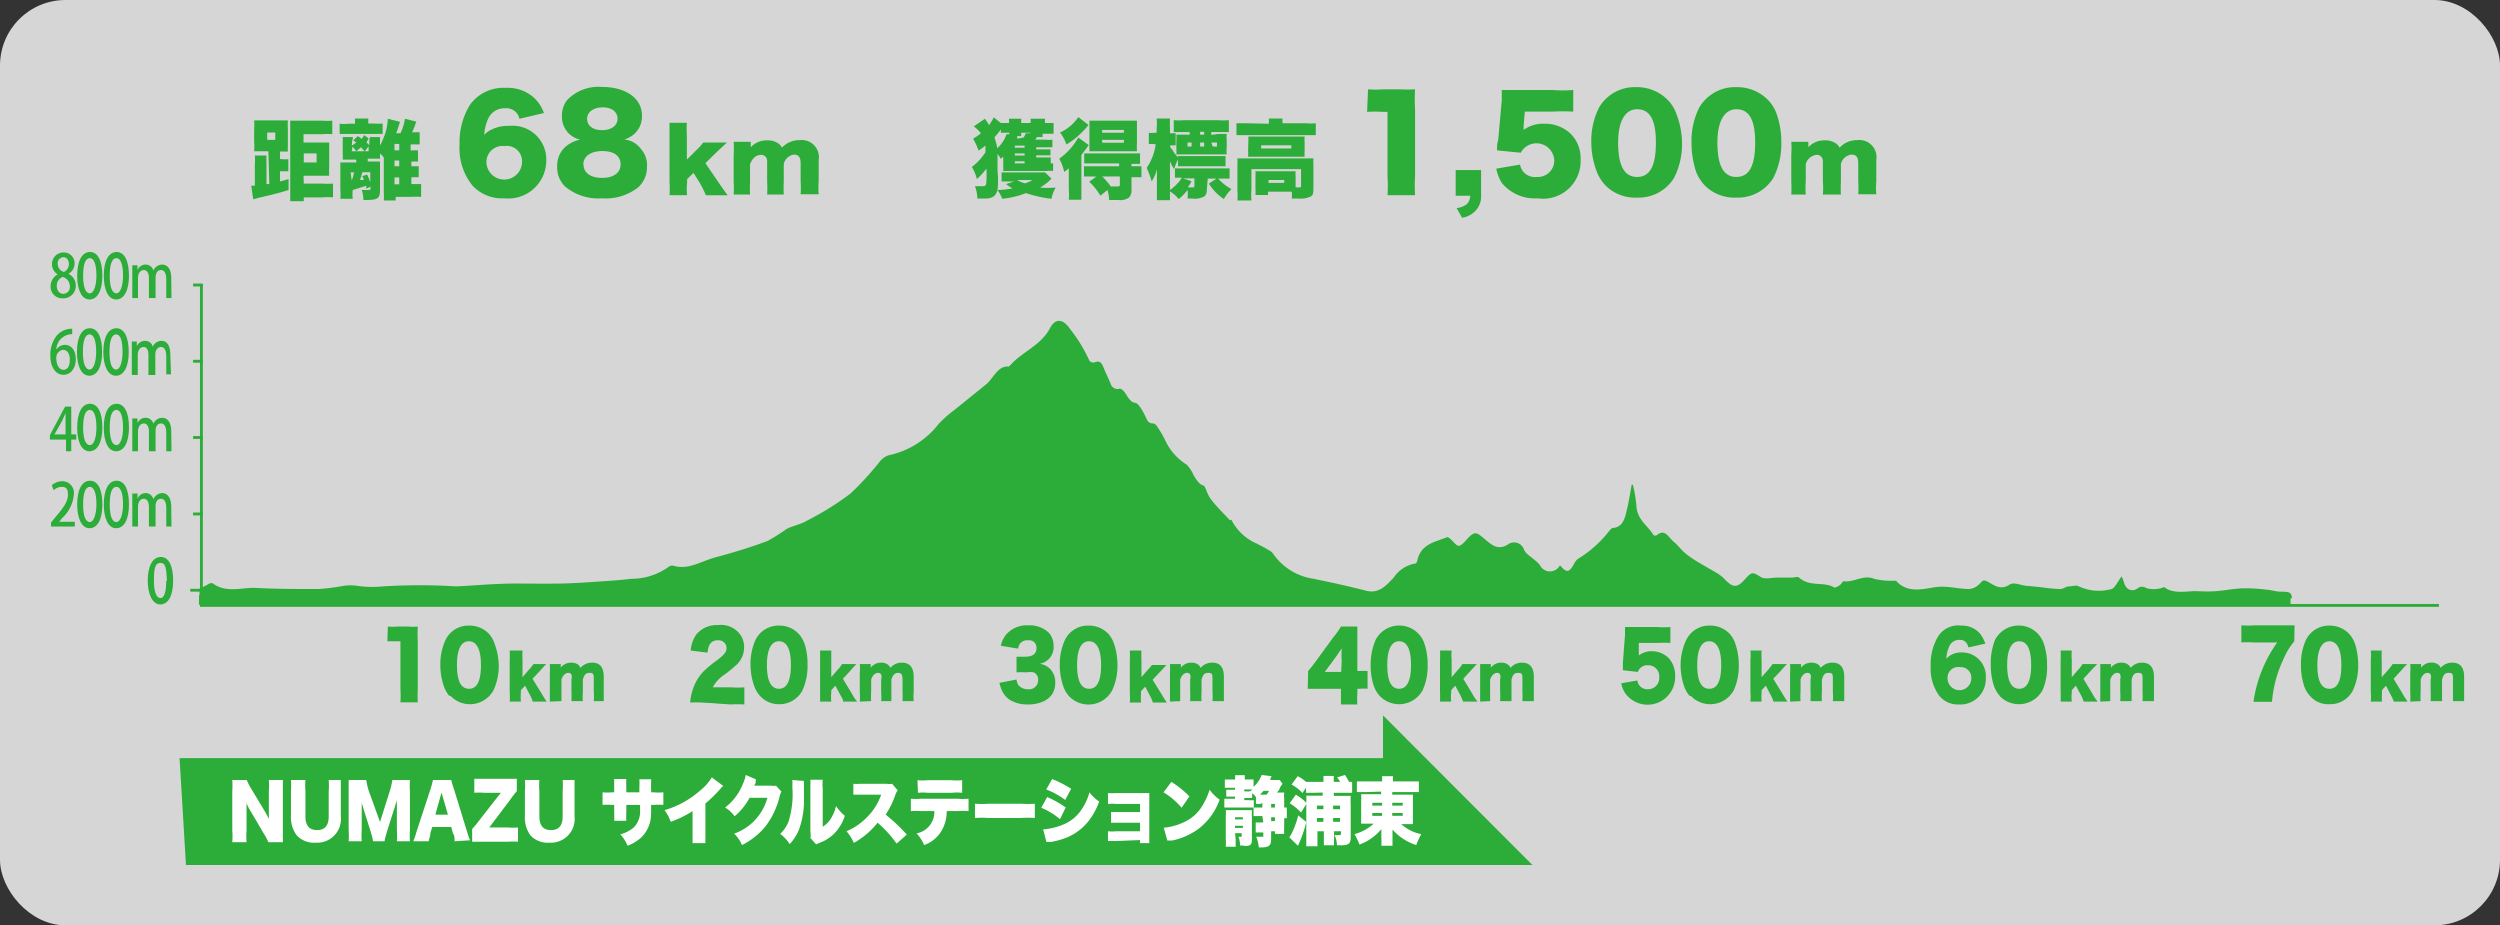 <svg xmlns="http://www.w3.org/2000/svg" viewBox="0 0 105.26 38.96"><rect x="0" y="0" width="105.26" height="38.96" fill="#333333" stroke="none"/><defs><style>.cls-1,.cls-4{fill:#fff;}.cls-1{opacity:0.8;}.cls-2{fill:#2cac38;}.cls-3{fill:none;stroke:#2cac38;stroke-miterlimit:10;stroke-width:0.12px;}</style></defs><g id="レイヤー_2" data-name="レイヤー 2"><g id="レイヤー_3" data-name="レイヤー 3"><rect class="cls-1" width="105.26" height="38.96" rx="2.76"/><path class="cls-2" d="M16.33,26.38a2.22,2.22,0,0,0,.41,0h.43a2.25,2.25,0,0,0,.42,0,5.92,5.92,0,0,0,0,.62v2a5,5,0,0,0,0,.57h-.73a5,5,0,0,0,0-.57v-2h-.13l-.42,0Z"/><path class="cls-2" d="M18.92,29.3a1.22,1.22,0,0,1-.24-.43,2.74,2.74,0,0,1-.14-.87,2.46,2.46,0,0,1,.22-1.06,1.07,1.07,0,0,1,1-.6,1.13,1.13,0,0,1,.83.35,1.22,1.22,0,0,1,.24.43A2.75,2.75,0,0,1,21,28a2.46,2.46,0,0,1-.22,1.06,1.13,1.13,0,0,1-1.81.24ZM19.24,28c0,.68.17,1,.51,1s.5-.34.5-1-.18-1-.51-1S19.24,27.35,19.24,28Z"/><path class="cls-2" d="M22,27.39a3.53,3.53,0,0,0,0,.39v.73l.25-.29a1.69,1.69,0,0,0,.21-.26H23a3.47,3.47,0,0,0-.24.26l-.34.36.39.63a3.5,3.5,0,0,0,.21.33h-.59a1.61,1.61,0,0,0-.15-.34l-.17-.33-.18.19v.11a2.74,2.74,0,0,0,0,.37h-.47a2.18,2.18,0,0,0,0-.39V27.78a3.38,3.38,0,0,0,0-.39Z"/><path class="cls-2" d="M23.15,29.54c0-.12,0-.22,0-.39v-.8a3.38,3.38,0,0,0,0-.39h.46v.15h0a.55.55,0,0,1,.44-.21.49.49,0,0,1,.3.09.43.43,0,0,1,.09.13.64.64,0,0,1,.49-.22c.33,0,.49.2.49.59v.65c0,.16,0,.26,0,.38H25a2.18,2.18,0,0,0,0-.39v-.53c0-.2,0-.27-.18-.27s-.22.1-.28.28v.53a2.24,2.24,0,0,0,0,.38h-.48a3.84,3.84,0,0,0,0-.39v-.53a.31.31,0,0,0,0-.2.14.14,0,0,0-.13-.07c-.12,0-.23.1-.29.28v.52c0,.17,0,.27,0,.39Z"/><path class="cls-2" d="M29.57,29.58a4.89,4.89,0,0,0-.51,0,1.91,1.91,0,0,1,.08-.45,2,2,0,0,1,.48-.86,5,5,0,0,1,.61-.5c.29-.23.36-.33.36-.5a.33.33,0,0,0-.36-.31.38.38,0,0,0-.36.19,1,1,0,0,0-.08.33l-.71-.09a1.39,1.39,0,0,1,.24-.68,1.11,1.11,0,0,1,.9-.39,1,1,0,0,1,1,.48.94.94,0,0,1,.11.45A1,1,0,0,1,31,28a5.53,5.53,0,0,1-.49.4,1.46,1.46,0,0,0-.5.54h.79a3.57,3.57,0,0,0,.54,0v.72a5.09,5.09,0,0,0-.58,0Z"/><path class="cls-2" d="M32,29.3a1.24,1.24,0,0,1-.25-.43A2.73,2.73,0,0,1,31.6,28a2.46,2.46,0,0,1,.21-1.06,1.08,1.08,0,0,1,1-.6,1.11,1.11,0,0,1,.82.35,1.24,1.24,0,0,1,.25.43A2.75,2.75,0,0,1,34,28a2.46,2.46,0,0,1-.21,1.06,1.09,1.09,0,0,1-1,.59A1.06,1.06,0,0,1,32,29.3ZM32.29,28c0,.68.18,1,.51,1s.5-.34.5-1-.17-1-.5-1S32.29,27.35,32.29,28Z"/><path class="cls-2" d="M35,27.39c0,.1,0,.21,0,.39v.73l.25-.29a1.13,1.13,0,0,0,.2-.26h.61a3.47,3.47,0,0,0-.24.26l-.33.36.38.63a1.91,1.91,0,0,0,.22.33h-.59c0-.1-.09-.22-.15-.34l-.18-.33-.17.19v.11a1.69,1.69,0,0,0,0,.37h-.47c0-.11,0-.22,0-.39V27.78c0-.18,0-.3,0-.39Z"/><path class="cls-2" d="M36.2,29.54a2.24,2.24,0,0,0,0-.39v-.8a2,2,0,0,0,0-.39h.46v.15h0a.55.55,0,0,1,.44-.21.44.44,0,0,1,.29.09.45.45,0,0,1,.1.13.61.61,0,0,1,.48-.22c.33,0,.5.2.5.59v.65a2.18,2.18,0,0,0,0,.38H38a3.84,3.84,0,0,0,0-.39v-.53c0-.2-.05-.27-.19-.27s-.22.1-.28.28v.53c0,.15,0,.26,0,.38H37.1a2.18,2.18,0,0,0,0-.39v-.53a.31.31,0,0,0,0-.2.13.13,0,0,0-.13-.07c-.12,0-.23.1-.29.28v.52a2.24,2.24,0,0,0,0,.39Z"/><path class="cls-2" d="M42.8,28.61a.49.49,0,0,0,.09.25.52.52,0,0,0,.39.16.38.38,0,0,0,.43-.38.34.34,0,0,0-.18-.33.89.89,0,0,0-.32,0,2.83,2.83,0,0,0-.41,0v-.66l.36,0q.48,0,.48-.36a.31.31,0,0,0-.36-.33.37.37,0,0,0-.41.35l-.73-.12a1.08,1.08,0,0,1,.23-.48,1.14,1.14,0,0,1,.93-.38,1.16,1.16,0,0,1,.87.32.83.83,0,0,1,.19.54.71.71,0,0,1-.59.76.73.73,0,0,1,.44.21.79.79,0,0,1,.22.56.92.92,0,0,1-.13.51,1,1,0,0,1-.32.28,1.55,1.55,0,0,1-.71.15,1.39,1.39,0,0,1-.78-.21,1,1,0,0,1-.35-.49,1.42,1.42,0,0,1-.06-.21Z"/><path class="cls-2" d="M45,29.3a1.22,1.22,0,0,1-.24-.43,2.74,2.74,0,0,1-.14-.87,2.46,2.46,0,0,1,.22-1.06,1.07,1.07,0,0,1,1-.6,1.13,1.13,0,0,1,.83.35,1.22,1.22,0,0,1,.24.43,2.75,2.75,0,0,1,.14.88,2.46,2.46,0,0,1-.22,1.06A1.13,1.13,0,0,1,45,29.3ZM45.35,28c0,.68.17,1,.51,1s.5-.34.5-1-.18-1-.51-1S45.35,27.35,45.35,28Z"/><path class="cls-2" d="M48.06,27.39a3.53,3.53,0,0,0,0,.39v.73l.25-.29A1.69,1.69,0,0,0,48.5,28h.61l-.24.26-.34.36.39.63a3.5,3.5,0,0,0,.21.33h-.59a1.61,1.61,0,0,0-.15-.34l-.17-.33-.18.19v.11a2.74,2.74,0,0,0,0,.37h-.47a2.18,2.18,0,0,0,0-.39V27.78a3.38,3.38,0,0,0,0-.39Z"/><path class="cls-2" d="M49.26,29.54c0-.12,0-.22,0-.39v-.8a3.38,3.38,0,0,0,0-.39h.46v.15h0a.55.55,0,0,1,.44-.21.49.49,0,0,1,.3.09.43.43,0,0,1,.09.13.64.64,0,0,1,.49-.22c.33,0,.49.2.49.59v.65c0,.16,0,.26,0,.38h-.48a2.18,2.18,0,0,0,0-.39v-.53c0-.2,0-.27-.18-.27s-.22.1-.28.28v.53a2.24,2.24,0,0,0,0,.38h-.48a3.84,3.84,0,0,0,0-.39v-.53a.31.31,0,0,0,0-.2.14.14,0,0,0-.13-.07c-.12,0-.23.1-.29.28v.52c0,.17,0,.27,0,.39Z"/><path class="cls-2" d="M55.08,28.25c.16-.19.16-.19.33-.42l.73-1a3.29,3.29,0,0,0,.32-.45h.69c0,.22,0,.38,0,.63v1.24h.09l.34,0V29a1.84,1.84,0,0,0-.33,0h-.1v.19a3.11,3.11,0,0,0,0,.47h-.69c0-.13,0-.29,0-.47v-.19h-1.4Zm1.41-.4a4.87,4.87,0,0,1,0-.55l-.21.31-.5.68h.69Z"/><path class="cls-2" d="M58.09,29.3a1.24,1.24,0,0,1-.25-.43,2.73,2.73,0,0,1-.13-.87,2.62,2.62,0,0,1,.21-1.06,1.12,1.12,0,0,1,1.81-.25,1.1,1.1,0,0,1,.25.43,2.75,2.75,0,0,1,.13.88,2.46,2.46,0,0,1-.21,1.06,1.13,1.13,0,0,1-1.81.24ZM58.41,28c0,.68.17,1,.5,1s.5-.34.5-1-.17-1-.5-1S58.41,27.35,58.41,28Z"/><path class="cls-2" d="M61.12,27.39a2.07,2.07,0,0,0,0,.39v.73l.25-.29a1.13,1.13,0,0,0,.2-.26h.61l-.24.26-.33.36.38.63a1.91,1.91,0,0,0,.22.33H61.6a2.37,2.37,0,0,0-.15-.34l-.18-.33-.17.19v.11a1.69,1.69,0,0,0,0,.37h-.47a3.84,3.84,0,0,0,0-.39V27.78a3.38,3.38,0,0,0,0-.39Z"/><path class="cls-2" d="M62.32,29.54c0-.12,0-.22,0-.39v-.8c0-.19,0-.29,0-.39h.45v.15h0a.55.55,0,0,1,.44-.21.44.44,0,0,1,.29.09.32.32,0,0,1,.1.13.61.61,0,0,1,.48-.22c.33,0,.5.2.5.59v.65c0,.16,0,.26,0,.38h-.48a3.84,3.84,0,0,0,0-.39v-.53c0-.2,0-.27-.18-.27s-.23.1-.28.28v.53c0,.15,0,.26,0,.38h-.48a2.18,2.18,0,0,0,0-.39v-.53a.31.31,0,0,0,0-.2.12.12,0,0,0-.12-.07c-.13,0-.23.1-.3.28v.52c0,.17,0,.27,0,.39Z"/><path class="cls-2" d="M69,27.48a.68.68,0,0,1,0,.12.85.85,0,0,1,.55-.18,1,1,0,0,1,.73.31,1.12,1.12,0,0,1,.25.77,1.16,1.16,0,0,1-2.1.69,1.18,1.18,0,0,1-.17-.42l.68-.12a.42.42,0,0,0,.44.37.47.47,0,0,0,.48-.51.46.46,0,0,0-.47-.5.42.42,0,0,0-.43.28l-.63-.07c0-.11,0-.21,0-.31l.09-1.19c0-.08,0-.17,0-.32h1.35a3.43,3.43,0,0,0,.56,0v.67a4.56,4.56,0,0,0-.55,0H69Z"/><path class="cls-2" d="M71.14,29.3a1.22,1.22,0,0,1-.24-.43,2.74,2.74,0,0,1-.14-.87A2.46,2.46,0,0,1,71,26.94a1.07,1.07,0,0,1,1-.6,1.13,1.13,0,0,1,.83.35,1.22,1.22,0,0,1,.24.43,2.75,2.75,0,0,1,.14.88A2.46,2.46,0,0,1,73,29.06a1.13,1.13,0,0,1-1.81.24ZM71.46,28c0,.68.17,1,.51,1s.5-.34.5-1-.18-1-.51-1S71.46,27.35,71.46,28Z"/><path class="cls-2" d="M74.17,27.39a3.53,3.53,0,0,0,0,.39v.73l.26-.29a2.31,2.31,0,0,0,.2-.26h.61a3.47,3.47,0,0,0-.24.26l-.34.36.39.63a3.5,3.5,0,0,0,.21.33h-.59a1.61,1.61,0,0,0-.15-.34l-.17-.33-.18.19v.11a2.74,2.74,0,0,0,0,.37H73.7a2.18,2.18,0,0,0,0-.39V27.78a2,2,0,0,0,0-.39Z"/><path class="cls-2" d="M75.37,29.54c0-.12,0-.22,0-.39v-.8a3.38,3.38,0,0,0,0-.39h.46v.15h0a.55.55,0,0,1,.44-.21.49.49,0,0,1,.3.09.43.43,0,0,1,.09.13.64.64,0,0,1,.49-.22c.33,0,.5.2.5.59v.65c0,.16,0,.26,0,.38h-.48a2.18,2.18,0,0,0,0-.39v-.53c0-.2,0-.27-.18-.27s-.22.1-.28.28v.53a2.24,2.24,0,0,0,0,.38h-.48a3.84,3.84,0,0,0,0-.39v-.53a.31.31,0,0,0,0-.2.14.14,0,0,0-.13-.07c-.12,0-.23.1-.29.28v.52a2.24,2.24,0,0,0,0,.39Z"/><path class="cls-2" d="M82.88,27.26c-.06-.22-.17-.32-.38-.32a.46.46,0,0,0-.45.33,1.27,1.27,0,0,0-.1.47.63.63,0,0,1,.21-.17.91.91,0,0,1,.45-.1,1,1,0,0,1,1,1.07,1.07,1.07,0,0,1-1.13,1.12,1,1,0,0,1-.84-.38,1.94,1.94,0,0,1-.35-1.23,2.29,2.29,0,0,1,.28-1.2,1,1,0,0,1,1-.51,1,1,0,0,1,.79.33,1.43,1.43,0,0,1,.23.43ZM82,28.56a.48.48,0,1,0,1,0,.44.44,0,0,0-.47-.47A.45.45,0,0,0,82,28.56Z"/><path class="cls-2" d="M84.2,29.3a1.24,1.24,0,0,1-.25-.43,2.73,2.73,0,0,1-.13-.87A2.62,2.62,0,0,1,84,26.94a1.12,1.12,0,0,1,1.81-.25,1.24,1.24,0,0,1,.25.43,2.75,2.75,0,0,1,.13.88A2.46,2.46,0,0,1,86,29.06a1.13,1.13,0,0,1-1.81.24ZM84.51,28c0,.68.18,1,.51,1s.5-.34.5-1-.17-1-.5-1S84.51,27.35,84.51,28Z"/><path class="cls-2" d="M87.23,27.39a2.07,2.07,0,0,0,0,.39v.73l.25-.29a1.13,1.13,0,0,0,.2-.26h.62l-.25.26-.33.36.38.63a1.91,1.91,0,0,0,.22.33h-.59a1.61,1.61,0,0,0-.15-.34l-.18-.33-.17.19v.11a1.69,1.69,0,0,0,0,.37h-.47a3.84,3.84,0,0,0,0-.39V27.78a3.38,3.38,0,0,0,0-.39Z"/><path class="cls-2" d="M88.43,29.54c0-.12,0-.22,0-.39v-.8c0-.19,0-.29,0-.39h.45v.15h0a.55.55,0,0,1,.44-.21.44.44,0,0,1,.29.09.32.32,0,0,1,.1.13.61.61,0,0,1,.48-.22c.33,0,.5.2.5.59v.65c0,.16,0,.26,0,.38h-.48a3.84,3.84,0,0,0,0-.39v-.53c0-.2,0-.27-.18-.27s-.23.1-.28.28v.53c0,.15,0,.26,0,.38h-.48a2.18,2.18,0,0,0,0-.39v-.53a.31.31,0,0,0,0-.2.12.12,0,0,0-.12-.07c-.13,0-.23.1-.3.28v.52c0,.17,0,.27,0,.39Z"/><path class="cls-2" d="M96.6,27a2.89,2.89,0,0,0-.46.76,5.12,5.12,0,0,0-.48,1.79h-.78a5.68,5.68,0,0,1,1-2.5h-1a3.71,3.71,0,0,0-.51,0v-.72a4,4,0,0,0,.55,0h1.15c.31,0,.4,0,.54,0Z"/><path class="cls-2" d="M97.26,29.3a1.1,1.1,0,0,1-.25-.43,2.73,2.73,0,0,1-.13-.87,2.46,2.46,0,0,1,.21-1.06,1.08,1.08,0,0,1,1-.6,1.13,1.13,0,0,1,.82.35,1.24,1.24,0,0,1,.25.43,3.06,3.06,0,0,1,.13.88,2.46,2.46,0,0,1-.22,1.06,1.07,1.07,0,0,1-1,.59A1,1,0,0,1,97.26,29.3ZM97.57,28c0,.68.17,1,.51,1s.5-.34.5-1-.18-1-.5-1S97.57,27.35,97.57,28Z"/><path class="cls-2" d="M100.28,27.39a3.53,3.53,0,0,0,0,.39v.73l.26-.29a2.31,2.31,0,0,0,.2-.26h.61a3.47,3.47,0,0,0-.24.26l-.33.36.38.63a3.5,3.5,0,0,0,.21.33h-.58a2.52,2.52,0,0,0-.16-.34l-.17-.33-.17.19v.11a3.35,3.35,0,0,0,0,.37h-.47a2.18,2.18,0,0,0,0-.39V27.78a2,2,0,0,0,0-.39Z"/><path class="cls-2" d="M101.48,29.54a2.24,2.24,0,0,0,0-.39v-.8a2,2,0,0,0,0-.39h.46v.15h0a.52.52,0,0,1,.44-.21.44.44,0,0,1,.29.09.3.3,0,0,1,.09.13.64.64,0,0,1,.49-.22c.33,0,.5.2.5.59v.65c0,.16,0,.26,0,.38h-.47c0-.12,0-.21,0-.39v-.53c0-.2,0-.27-.18-.27s-.22.1-.28.28v.53c0,.15,0,.26,0,.38h-.48a3.84,3.84,0,0,0,0-.39v-.53a.31.31,0,0,0,0-.2.14.14,0,0,0-.13-.07c-.12,0-.23.1-.29.28v.52a2.24,2.24,0,0,0,0,.39Z"/><path class="cls-2" d="M2.43,11.55a.48.48,0,0,1-.24-.42.48.48,0,0,1,.49-.5.45.45,0,0,1,.46.47.49.49,0,0,1-.26.43h0a.53.53,0,0,1,.31.49.52.52,0,0,1-.54.54.49.49,0,0,1-.52-.5.58.58,0,0,1,.3-.51Zm.51.5a.41.41,0,0,0-.3-.39.39.39,0,0,0-.25.37c0,.19.1.34.27.34A.28.28,0,0,0,2.94,12.05Zm-.51-.94a.35.35,0,0,0,.26.34.36.36,0,0,0,.21-.33c0-.14-.07-.29-.23-.29A.25.25,0,0,0,2.43,11.11Z"/><path class="cls-2" d="M3.25,11.61c0-.62.2-1,.54-1s.52.39.52,1-.2,1-.54,1S3.25,12.19,3.25,11.61Zm.81,0c0-.45-.09-.74-.28-.74s-.28.27-.28.74.1.74.28.74S4.06,12,4.06,11.6Z"/><path class="cls-2" d="M4.37,11.61c0-.62.2-1,.54-1s.52.39.52,1-.2,1-.54,1S4.37,12.19,4.37,11.61Zm.81,0c0-.45-.09-.74-.28-.74s-.28.27-.28.74.1.74.28.74S5.18,12,5.18,11.6Z"/><path class="cls-2" d="M7.22,12.55H7v-.79c0-.23-.07-.39-.22-.39s-.23.13-.23.33v.85H6.27v-.84c0-.19-.07-.34-.21-.34s-.25.12-.25.34v.84H5.57v-1c0-.15,0-.27,0-.38h.22v.2h0a.36.36,0,0,1,.35-.23.34.34,0,0,1,.32.25h0a.41.41,0,0,1,.37-.25c.18,0,.38.14.38.57Z"/><path class="cls-2" d="M2.37,14.72a.44.44,0,0,1,.36-.2c.27,0,.46.23.46.6s-.2.66-.52.66-.55-.32-.55-.79a1.31,1.31,0,0,1,.26-.85.85.85,0,0,1,.66-.3v.23a.67.67,0,0,0-.67.65Zm.57.42c0-.25-.11-.41-.29-.41a.33.33,0,0,0-.28.33c0,.29.11.51.3.51S2.94,15.39,2.94,15.14Z"/><path class="cls-2" d="M3.24,14.82c0-.62.2-1,.54-1s.52.39.52,1-.2,1-.54,1S3.24,15.4,3.24,14.82Zm.81,0c0-.45-.09-.74-.28-.74s-.28.27-.28.74.1.74.28.74S4.05,15.2,4.05,14.81Z"/><path class="cls-2" d="M4.35,14.82c0-.62.21-1,.55-1s.52.39.52,1-.2,1-.54,1S4.35,15.4,4.35,14.82Zm.81,0c0-.45-.08-.74-.27-.74s-.28.27-.28.74.1.74.28.74S5.16,15.2,5.16,14.81Z"/><path class="cls-2" d="M7.2,15.76H7V15c0-.23-.07-.39-.22-.39s-.24.13-.24.33v.85H6.25v-.84c0-.19-.06-.34-.2-.34s-.25.12-.25.34v.84H5.55V14.38h.21l0,.2h0a.38.38,0,0,1,.35-.23.32.32,0,0,1,.32.25h0a.41.41,0,0,1,.37-.25c.18,0,.37.14.37.57Z"/><path class="cls-2" d="M3,19H2.78v-.49H2.1v-.19l.64-1.2H3v1.17h.21v.22H3Zm-.69-.71h.45v-.57c0-.11,0-.22,0-.33h0l-.14.32-.32.57Z"/><path class="cls-2" d="M3.25,18c0-.62.2-1,.54-1s.52.39.52,1-.2,1-.54,1S3.25,18.6,3.25,18Zm.81,0c0-.45-.09-.74-.28-.74s-.28.27-.28.74.1.74.28.74S4.06,18.41,4.06,18Z"/><path class="cls-2" d="M4.37,18c0-.62.2-1,.54-1s.52.39.52,1-.2,1-.54,1S4.37,18.6,4.37,18Zm.81,0c0-.45-.09-.74-.28-.74s-.28.27-.28.74.1.74.28.74S5.18,18.41,5.18,18Z"/><path class="cls-2" d="M7.22,19H7v-.78c0-.23-.07-.39-.22-.39s-.23.12-.23.32V19H6.27v-.83c0-.19-.07-.34-.21-.34s-.25.12-.25.34V19H5.57V18c0-.15,0-.27,0-.38h.22v.2h0a.36.36,0,0,1,.35-.23.34.34,0,0,1,.32.25h0a.41.41,0,0,1,.37-.25c.18,0,.38.14.38.57Z"/><path class="cls-2" d="M3.15,22.17h-1V22l.17-.21c.35-.41.54-.67.54-.95s-.08-.34-.28-.34a.5.5,0,0,0-.32.14l-.08-.21a.68.68,0,0,1,.45-.17.49.49,0,0,1,.48.55,1.51,1.51,0,0,1-.49,1l-.13.16h.66Z"/><path class="cls-2" d="M3.25,21.24c0-.62.2-1,.54-1s.52.38.52,1-.2,1-.54,1S3.25,21.81,3.25,21.24Zm.81,0c0-.45-.09-.74-.28-.74s-.28.26-.28.74.1.74.28.74S4.06,21.62,4.06,21.23Z"/><path class="cls-2" d="M4.37,21.24c0-.62.2-1,.54-1s.52.38.52,1-.2,1-.54,1S4.37,21.81,4.37,21.24Zm.81,0c0-.45-.09-.74-.28-.74s-.28.26-.28.74.1.74.28.74S5.18,21.62,5.18,21.23Z"/><path class="cls-2" d="M7.22,22.17H7v-.78c0-.23-.07-.39-.22-.39s-.23.12-.23.32v.85H6.27v-.83c0-.19-.07-.34-.21-.34s-.25.12-.25.34v.83H5.57v-1c0-.15,0-.27,0-.39h.22V21h0a.37.37,0,0,1,.35-.24.35.35,0,0,1,.32.26h0a.42.42,0,0,1,.37-.26c.18,0,.38.15.38.58Z"/><path class="cls-2" d="M6.22,24.45c0-.62.21-1,.55-1s.52.38.52,1-.2,1-.54,1S6.22,25,6.22,24.45Zm.81,0C7,24,7,23.7,6.76,23.7s-.28.26-.28.74.1.74.28.74S7,24.83,7,24.44Z"/><line class="cls-3" x1="8.01" y1="24.85" x2="8.54" y2="24.85"/><line class="cls-3" x1="8.13" y1="21.64" x2="8.54" y2="21.64"/><line class="cls-3" x1="8.13" y1="18.42" x2="8.54" y2="18.42"/><line class="cls-3" x1="8.13" y1="15.21" x2="8.54" y2="15.21"/><line class="cls-3" x1="8.13" y1="12" x2="8.54" y2="12"/><polyline class="cls-3" points="8.48 11.98 8.48 25.49 102.69 25.49"/><path class="cls-2" d="M11.3,6.37h-.6a2.07,2.07,0,0,0,0-.4v-.5a2.24,2.24,0,0,0,0-.4h1.42a3.56,3.56,0,0,0,0,.37V6.2a1.09,1.09,0,0,0,0,.18h-.33V6.7h.08a.94.94,0,0,0,.27,0v.51h-.35v.43l.36-.1V8c-.45.14-.7.2-1.27.33l-.22.06-.08-.57h.15V6.91a2.06,2.06,0,0,0,0-.36h.49a2.73,2.73,0,0,0,0,.32v.88l.12,0Zm-.05-.48h.34V5.58h-.34Zm1.54,1.84h.78a3,3,0,0,0,.45,0v.58a2.68,2.68,0,0,0-.44,0h-.79v.16h-.57c0-.12,0-.3,0-.5V5.47c0-.22,0-.35,0-.39h1.32a2.7,2.7,0,0,0,.45,0v.57a2.89,2.89,0,0,0-.43,0h-.78V6h1.08c0,.11,0,.22,0,.39V7a3.9,3.9,0,0,0,0,.4l-.37,0h-.71Zm.54-.89V6.46h-.54v.38Z"/><path class="cls-2" d="M14.94,5.21a.68.68,0,0,0,0-.22h.57a1.28,1.28,0,0,0,0,.21v0h.23a2.06,2.06,0,0,0,.37,0v.44H14.3V5.21a1.74,1.74,0,0,0,.37,0h.27Zm2.38,1.12.28,0v.47l-.28,0h0V7h.31v.46h-.31v.29h.41v.54a2.67,2.67,0,0,0-.42,0h-.65v.15h-.5a3.25,3.25,0,0,0,0-.37V6.63A1.37,1.37,0,0,0,16,6.46v0c0,.09,0,.16,0,.22h-.52a.35.35,0,0,1,0,.12H16c0,.08,0,.15,0,.26V8c0,.35-.09.42-.59.42H15.3A1.18,1.18,0,0,0,15.23,8l.23,0c.11,0,.14,0,.14-.07V7.86l-.18.08c0-.06,0-.07,0-.12L14.85,8V8a1.74,1.74,0,0,0,0,.37h-.52a2.13,2.13,0,0,0,0-.39V7.18c0-.11,0-.2,0-.34H15l0-.12h-.57a2.27,2.27,0,0,0,0-.28V6c0-.06,0-.15,0-.23h.43a.58.58,0,0,0,0,.15l.21-.19.16.12a1.12,1.12,0,0,0,.1-.16l.24.17a.22.22,0,0,0,0-.09H16s0,.09,0,.17v.19a3.62,3.62,0,0,0,.24-.57A2.62,2.62,0,0,0,16.33,5l.51.13a1.42,1.42,0,0,1-.05.16,3,3,0,0,1-.11.32h.18A2.12,2.12,0,0,0,17.05,5l.48.12-.07.19a2,2,0,0,1-.11.26h.32v.51h-.38v.27ZM14.81,7.6h0a2.31,2.31,0,0,0,.1-.34h-.15Zm0-1.47A.92.92,0,0,0,15,6l-.17-.13Zm0,.24H15a.74.74,0,0,0-.16-.19Zm.54,0-.15-.17L15,6.37Zm-.09.88-.1.33.15,0c0-.06,0-.08-.07-.16l.22-.07a2.81,2.81,0,0,1,.13.33V7.25Zm.1-.88h.16V6.16Zm.16-.54L15.43,6a.68.68,0,0,1,.12.12V5.83Zm1.29.23h-.2v.27h.2Zm-.2.7V7h.2V6.76Zm0,1h.2V7.47h-.2Z"/><path class="cls-2" d="M21.87,5a.56.56,0,0,0-.61-.44.74.74,0,0,0-.71.45,1.78,1.78,0,0,0-.16.67.93.93,0,0,1,.34-.24,1.55,1.55,0,0,1,.71-.14A1.42,1.42,0,0,1,23,6.78a1.6,1.6,0,0,1-1.77,1.57,1.7,1.7,0,0,1-1.34-.54,2.5,2.5,0,0,1-.54-1.72,3,3,0,0,1,.44-1.68,1.73,1.73,0,0,1,1.5-.71,1.64,1.64,0,0,1,1.25.47,1.6,1.6,0,0,1,.36.59ZM20.48,6.81a.75.75,0,0,0,1.5,0,.64.64,0,0,0-.73-.66A.68.68,0,0,0,20.48,6.81Z"/><path class="cls-2" d="M27,6.29a1,1,0,0,1,.24.73,1.15,1.15,0,0,1-.36.86,2.21,2.21,0,0,1-1.53.47,2.18,2.18,0,0,1-1.55-.49A1.12,1.12,0,0,1,23.46,7a1.06,1.06,0,0,1,.41-.87,1.31,1.31,0,0,1,.56-.25,1,1,0,0,1-.51-.29,1,1,0,0,1-.26-.69,1.06,1.06,0,0,1,.22-.69,1.84,1.84,0,0,1,1.46-.55c1,0,1.69.47,1.69,1.21a1,1,0,0,1-.75,1A1,1,0,0,1,27,6.29Zm-2.43.64c0,.35.3.56.78.56s.78-.21.78-.57-.29-.56-.77-.56S24.56,6.58,24.56,6.93ZM24.72,5c0,.29.24.48.63.48S26,5.29,26,5s-.24-.48-.62-.48S24.72,4.71,24.72,5Z"/><path class="cls-2" d="M28.92,5.17a3.91,3.91,0,0,0,0,.55v1l.4-.4A2.14,2.14,0,0,0,29.61,6h1l-.39.36-.52.51.6.88c.23.32.24.35.34.47h-.92a4.35,4.35,0,0,0-.24-.49l-.28-.45-.27.26v.15a2.35,2.35,0,0,0,0,.53h-.74a4.11,4.11,0,0,0,0-.55V5.72c0-.25,0-.42,0-.55Z"/><path class="cls-2" d="M30.89,8.19a4.33,4.33,0,0,0,0-.55V6.52a3.72,3.72,0,0,0,0-.55h.72V6.2h0a.9.9,0,0,1,.7-.29.76.76,0,0,1,.46.13.39.39,0,0,1,.15.18,1,1,0,0,1,.76-.32.72.72,0,0,1,.79.83v.9a3,3,0,0,0,0,.55h-.76a4.11,4.11,0,0,0,0-.55V6.89c0-.27-.08-.38-.29-.38A.52.52,0,0,0,33,6.9v.74a4.56,4.56,0,0,0,0,.55H32.3a4.22,4.22,0,0,0,0-.55V6.89c0-.15,0-.22-.06-.28a.23.23,0,0,0-.2-.09c-.2,0-.36.14-.46.39v.73a4.61,4.61,0,0,0,0,.55Z"/><path class="cls-2" d="M43.65,6.88h.69V7.2a1.28,1.28,0,0,0-.3,0h-1.8a1.56,1.56,0,0,0,0-.24V6.59l-.1.1A2,2,0,0,0,42,6.48c0,.22,0,.44,0,.73A3.77,3.77,0,0,1,42,8a3.57,3.57,0,0,0,.63-.07,1.57,1.57,0,0,1-.27-.18l.34-.11h-.53V7.26H44l.27.26-.14.14a3.33,3.33,0,0,1-.34.24,5.58,5.58,0,0,0,.66,0,1.43,1.43,0,0,0-.18.47,5.33,5.33,0,0,1-1.07-.24,3.88,3.88,0,0,1-1,.24A1.77,1.77,0,0,0,42,8c-.08.27-.22.36-.56.36l-.29,0a1.55,1.55,0,0,0-.1-.52l.3,0c.12,0,.17,0,.18-.18a4.28,4.28,0,0,0,0-.56,2.75,2.75,0,0,1-.4.44,1.7,1.7,0,0,0-.21-.51,2.35,2.35,0,0,0,.57-.62,2.7,2.7,0,0,0,0-.28,3.06,3.06,0,0,1-.29.21,2.54,2.54,0,0,0-.23-.5,2.35,2.35,0,0,0,.33-.23A1.76,1.76,0,0,0,41,5.32L41.47,5l.11.16a.54.54,0,0,1,.06.11,1.81,1.81,0,0,0,.2-.33l.3.24v0l.34,0h0a.92.92,0,0,0,0-.18H43a.72.72,0,0,0,0,.18h.39a.77.77,0,0,0,0-.18H44a.74.74,0,0,0,0,.18H44l.36,0v.45l-.36,0h-.1a.59.59,0,0,0,0,.14h-.24l-.07.11H44a1.28,1.28,0,0,0,.31,0v.32h-.68v.09h.6v.25h-.6v.09h.61v.25h-.61ZM42.14,5.45a3,3,0,0,1-.27.33,3.09,3.09,0,0,1,.12.46,1.38,1.38,0,0,0,.39-.59l.12,0V5.59l-.36,0Zm1,.68h-.41v.09h.41Zm0,.33h-.41v.09h.41Zm-.41.33v.09h.41V6.79Zm.37-1a1,1,0,0,0,.09-.18l.19,0V5.59H43a.49.49,0,0,0,0,.14h-.17l0,.11Zm-.27,1.79a1.1,1.1,0,0,0,.33.14,1.41,1.41,0,0,0,.31-.14Z"/><path class="cls-2" d="M45,7.43c0-.12,0-.18,0-.35a1.46,1.46,0,0,1-.19.16,2.32,2.32,0,0,0-.21-.56,2.72,2.72,0,0,0,.8-.89l.44.32-.31.42V8c0,.21,0,.3,0,.41H45A1.89,1.89,0,0,0,45,8Zm.83-2.17a2.58,2.58,0,0,1-.29.32,2.83,2.83,0,0,1-.64.5,1.7,1.7,0,0,0-.27-.5,1.82,1.82,0,0,0,.77-.65ZM46,7.43h-.36V7h1.48V6.88H46l-.35,0V6.46H48V6.9l-.36,0h0V7h.42v.46l-.35,0h-.07V8a.4.4,0,0,1-.12.33.68.68,0,0,1-.45.09h-.37A2,2,0,0,0,46.63,8l-.3.24a2.65,2.65,0,0,0-.47-.59l.3-.21Zm.2-1.06h-.33c0-.12,0-.22,0-.38V5.42c0-.14,0-.23,0-.34h2c0,.12,0,.22,0,.38V6a3.57,3.57,0,0,0,0,.37H46.19Zm.21-.78h.91V5.47H46.4Zm0,.42h.91V5.89H46.4Zm0,1.42a3.62,3.62,0,0,1,.36.42H47c.12,0,.15,0,.15-.08V7.43Z"/><path class="cls-2" d="M50.81,8a.34.34,0,0,1-.1.27.86.86,0,0,1-.51.09H50A1.59,1.59,0,0,0,50,8a2.23,2.23,0,0,1-.37.38,1.42,1.42,0,0,0-.37-.32c0,.11,0,.26,0,.37h-.55c0-.13,0-.29,0-.47V7.5c0-.08,0-.25,0-.38a1.63,1.63,0,0,1-.22.52,3.77,3.77,0,0,0-.21-.57,2.32,2.32,0,0,0,.38-1H48.6a.72.72,0,0,0-.23,0V5.59a.72.72,0,0,0,.23,0h.1V5.37a2,2,0,0,0,0-.38h.56a3.47,3.47,0,0,0,0,.38v.24h.24v.51h-.23c0,.06,0,.1.08.17a1.4,1.4,0,0,0,.28.36,3.67,3.67,0,0,0-.2.47,2.06,2.06,0,0,1-.17-.33V8a1.56,1.56,0,0,0,.3-.26,1.11,1.11,0,0,0,.2-.26h-.29V7.09h2.3v.43h-.48a2,2,0,0,0,.56.44,1.87,1.87,0,0,0-.32.42,2.06,2.06,0,0,1-.63-.65l.32-.21h-.37Zm.49-2.36h.35a.82.82,0,0,0,0,.24v.35a1,1,0,0,0,0,.27l-.36,0H49.88l-.35,0a2,2,0,0,0,0-.25V5.9a1.4,1.4,0,0,0,0-.23h.56V5.56h-.22l-.45,0v-.5a2.72,2.72,0,0,0,.45,0h1.39a3.23,3.23,0,0,0,.48,0v.5l-.43,0H51v.12Zm-1.7.93h2V7h-2Zm.57,1.06a2.47,2.47,0,0,1-.16.26h.15c.12,0,.13,0,.13-.08V7.51H49.8ZM50,6v.17h.17V6Zm.7-.45h-.17v.12h.17Zm-.17.62h.17V6h-.17Zm.53,0h.18V6H51Z"/><path class="cls-2" d="M53.42,5.21a.72.72,0,0,0,0-.22H54a1.36,1.36,0,0,0,0,.2v0h1a2.42,2.42,0,0,0,.4,0v.5l-.4,0H52.45l-.39,0v-.5l.42,0Zm1.14,2.68h.13c.07,0,.09,0,.09-.06V7.12H52.69V8a2.57,2.57,0,0,0,0,.44h-.59a2.59,2.59,0,0,0,0-.44V7a3.25,3.25,0,0,0,0-.33h3.2a3.22,3.22,0,0,0,0,.33v.84c0,.29,0,.37-.13.44a1,1,0,0,1-.5.08h-.28a2.54,2.54,0,0,0,0-.29h-1v.14h-.53a2.27,2.27,0,0,0,0-.29V7.42a1.28,1.28,0,0,0,0-.21h1.69a1.41,1.41,0,0,0,0,.22v.46ZM52.56,6a1.93,1.93,0,0,0,0-.25h2.37a1.85,1.85,0,0,0,0,.25v.35a1.78,1.78,0,0,0,0,.25H52.55a1.85,1.85,0,0,0,0-.25Zm.54.25h1.27V6.12H53.1Zm.31,1.45h.66V7.58h-.66Z"/><path class="cls-2" d="M57.6,3.76a3.6,3.6,0,0,0,.64,0h.68a5.76,5.76,0,0,0,.66,0,7.31,7.31,0,0,0,0,.86v2.8a6.48,6.48,0,0,0,0,.8H58.42a6.37,6.37,0,0,0,0-.8V4.71h-.21a4.93,4.93,0,0,0-.65,0Z"/><path class="cls-2" d="M62.36,8.24a.88.88,0,0,1-.26.66,1,1,0,0,1-.54.27l-.23-.41a.82.82,0,0,0,.42-.16.47.47,0,0,0,.15-.36h-.61V7.16h1.07Z"/><path class="cls-2" d="M64.15,5.3s0,.08,0,.17A1.38,1.38,0,0,1,65,5.21a1.57,1.57,0,0,1,1.15.44,1.47,1.47,0,0,1,.4,1.07,1.58,1.58,0,0,1-1.81,1.63,1.8,1.8,0,0,1-1.51-.65A1.77,1.77,0,0,1,63,7.1L64,6.93a.63.63,0,0,0,.7.52.69.69,0,0,0,.74-.71.75.75,0,0,0-1.41-.31l-1-.1c0-.16,0-.28.05-.43l.15-1.67c0-.11,0-.24,0-.44h2.13a5.9,5.9,0,0,0,.88,0V4.7a7.71,7.71,0,0,0-.87,0H64.2Z"/><path class="cls-2" d="M67.63,7.84a1.73,1.73,0,0,1-.39-.59A3.51,3.51,0,0,1,67,6a3.12,3.12,0,0,1,.33-1.48,1.74,1.74,0,0,1,1.56-.85,1.81,1.81,0,0,1,1.29.5,1.6,1.6,0,0,1,.39.59A3.53,3.53,0,0,1,70.82,6a3.15,3.15,0,0,1-.33,1.48,1.75,1.75,0,0,1-1.56.84A1.77,1.77,0,0,1,67.63,7.84ZM68.13,6c0,1,.27,1.45.8,1.45S69.72,7,69.72,6s-.28-1.4-.79-1.4S68.13,5.11,68.13,6Z"/><path class="cls-2" d="M71.81,7.84a1.73,1.73,0,0,1-.39-.59A3.76,3.76,0,0,1,71.22,6a3.12,3.12,0,0,1,.33-1.48,1.74,1.74,0,0,1,1.56-.85,1.81,1.81,0,0,1,1.29.5,1.6,1.6,0,0,1,.39.59A3.53,3.53,0,0,1,75,6a3.15,3.15,0,0,1-.33,1.48,1.75,1.75,0,0,1-1.56.84A1.77,1.77,0,0,1,71.81,7.84ZM72.31,6c0,1,.27,1.45.8,1.45S73.9,7,73.9,6s-.28-1.4-.79-1.4S72.31,5.11,72.31,6Z"/><path class="cls-2" d="M75.42,8.19a4.33,4.33,0,0,0,0-.55V6.52a3.72,3.72,0,0,0,0-.55h.72V6.2h0a.9.9,0,0,1,.7-.29.76.76,0,0,1,.46.13.39.39,0,0,1,.15.18,1,1,0,0,1,.76-.32.72.72,0,0,1,.79.83v.9a3,3,0,0,0,0,.55h-.76a4.11,4.11,0,0,0,0-.55V6.89c0-.27-.08-.38-.29-.38a.52.52,0,0,0-.44.39v.74a4.56,4.56,0,0,0,0,.55h-.76a3,3,0,0,0,0-.55V6.89c0-.15,0-.22-.06-.28a.23.23,0,0,0-.2-.09.53.53,0,0,0-.46.39v.73a3.09,3.09,0,0,0,0,.55Z"/><polygon class="cls-2" points="7.83 36.42 64.52 36.42 58.23 30.12 58.23 31.92 7.56 31.92 7.83 36.42"/><path class="cls-4" d="M11.12,34.11c.08.13.13.23.2.37,0-.15,0-.29,0-.46v-.71a3.25,3.25,0,0,0,0-.47h.59c0,.14,0,.27,0,.47V35c0,.19,0,.33,0,.46h-.61a2.59,2.59,0,0,0-.21-.39l-.51-.87a2.24,2.24,0,0,1-.2-.38c0,.14,0,.31,0,.46v.7a3.25,3.25,0,0,0,0,.48h-.6a3.19,3.19,0,0,0,0-.49V33.3a3.24,3.24,0,0,0,0-.46h.61a2.4,2.4,0,0,0,.2.39Z"/><path class="cls-4" d="M14.35,32.84c0,.13,0,.25,0,.47v1.06a1,1,0,0,1-1.05,1.11,1,1,0,0,1-.8-.3,1.26,1.26,0,0,1-.25-.81V33.31a3,3,0,0,0,0-.47h.61a2.67,2.67,0,0,0,0,.47v1.06c0,.39.16.58.49.58s.49-.19.49-.58V33.31a3,3,0,0,0,0-.47Z"/><path class="cls-4" d="M15.71,35.42a4.61,4.61,0,0,0-.12-.46l-.26-.82s-.09-.31-.1-.33,0-.11,0-.16c0,.2,0,.45,0,.62v.67a3.25,3.25,0,0,0,0,.48h-.55a3.33,3.33,0,0,0,0-.48V33.32c0-.18,0-.35,0-.48h.74a3.13,3.13,0,0,0,.1.44L16,34.61l.42-1.33a3.13,3.13,0,0,0,.1-.44h.74a3.47,3.47,0,0,0,0,.48v1.62a3.11,3.11,0,0,0,0,.48h-.55a3.25,3.25,0,0,0,0-.48v-.68c0-.07,0-.3,0-.4a.82.82,0,0,1,0-.21,4.53,4.53,0,0,1-.13.46l-.27.85a4,4,0,0,0-.12.46Z"/><path class="cls-4" d="M19.14,35.42c0-.15,0-.23-.07-.34L19,34.82H18.2l-.08.26c0,.13-.05.22-.07.34H17.4a2.57,2.57,0,0,0,.13-.38l.61-1.86c.05-.16.07-.25.09-.34H19a2.56,2.56,0,0,0,.1.34L19.66,35a4,4,0,0,0,.13.38Zm-.55-2.05-.26.93h.53Z"/><path class="cls-4" d="M21.81,35.44a2.56,2.56,0,0,0-.43,0h-1.5v-.54a2.7,2.7,0,0,0,.26-.31L21,33.49l.09-.11H20.4a2.39,2.39,0,0,0-.43,0v-.59l.43,0h1.36v.52a4.11,4.11,0,0,0-.27.35l-.8,1.06-.09.12h.78a2.81,2.81,0,0,0,.43,0Z"/><path class="cls-4" d="M24.19,32.84c0,.13,0,.25,0,.47v1.06a1,1,0,0,1-1.05,1.11,1,1,0,0,1-.8-.3,1.26,1.26,0,0,1-.24-.81V33.31a2.74,2.74,0,0,0,0-.47h.61a2.67,2.67,0,0,0,0,.47v1.06c0,.39.16.58.49.58s.49-.19.49-.58V33.31a3,3,0,0,0,0-.47Z"/><path class="cls-4" d="M26.92,33.36v-.21a2.84,2.84,0,0,0,0-.34h.5a4.5,4.5,0,0,0,0,.55h.11a2.13,2.13,0,0,0,.4,0v.53a2.24,2.24,0,0,0-.39,0h-.13a3.66,3.66,0,0,1,0,.43,1.37,1.37,0,0,1-.41.94,1.81,1.81,0,0,1-.58.35,1.5,1.5,0,0,0-.3-.48,1.49,1.49,0,0,0,.54-.27.93.93,0,0,0,.29-.72v-.25h-.58v.35a2.82,2.82,0,0,0,0,.32h-.51a3.12,3.12,0,0,0,0-.33v-.34h-.1a2.24,2.24,0,0,0-.39,0v-.53a2.07,2.07,0,0,0,.4,0h.09v-.23c0-.14,0-.21,0-.33h.51a2.92,2.92,0,0,0,0,.32v.24Z"/><path class="cls-4" d="M30.45,33.09l-.11.11a5.39,5.39,0,0,1-.64.63V35c0,.25,0,.33,0,.5h-.54c0-.16,0-.23,0-.5v-.85a4.15,4.15,0,0,1-.92.45,1.79,1.79,0,0,0-.26-.49,3.88,3.88,0,0,0,1.48-.81,2.09,2.09,0,0,0,.51-.57Z"/><path class="cls-4" d="M31.82,32.81s0,0,0,.07l0,0a.25.25,0,0,0,0,.07l-.06.13h.7a.58.58,0,0,0,.21,0l.23.25a1,1,0,0,0-.08.22,3.35,3.35,0,0,1-.58,1.23,3,3,0,0,1-1,.8,1.42,1.42,0,0,0-.33-.48,2.21,2.21,0,0,0,1.4-1.51h-.75a2.67,2.67,0,0,1-.63.78,1.28,1.28,0,0,0-.4-.37,2.32,2.32,0,0,0,.75-1,1.55,1.55,0,0,0,.12-.37Z"/><path class="cls-4" d="M33.85,32.88c0,.1,0,.1,0,.72a3.6,3.6,0,0,1-.21,1.33,2,2,0,0,1-.39.61,1.65,1.65,0,0,0-.4-.43,1.49,1.49,0,0,0,.34-.49,3.84,3.84,0,0,0,.17-1.49,2.27,2.27,0,0,0,0-.29Zm.79-.05a1.84,1.84,0,0,0,0,.36l0,1.62a1.1,1.1,0,0,0,.34-.34,1.69,1.69,0,0,0,.22-.53,2.11,2.11,0,0,0,.37.41,1.87,1.87,0,0,1-.49.79,1.74,1.74,0,0,1-.58.35l-.14.06-.24-.27a.66.66,0,0,0,0-.26l0-1.84v-.11a1.54,1.54,0,0,0,0-.24Z"/><path class="cls-4" d="M37.75,35.52a4.79,4.79,0,0,0-.8-.88,3.35,3.35,0,0,1-1,.85,1.77,1.77,0,0,0-.31-.49,2.65,2.65,0,0,0,.9-.63,2.44,2.44,0,0,0,.56-.91h-.72l-.45,0V33a1.42,1.42,0,0,0,.29,0h1.11a.63.63,0,0,0,.23,0l.24.28a.57.57,0,0,0-.1.18,3.65,3.65,0,0,1-.41.84,7.08,7.08,0,0,1,.89.84Z"/><path class="cls-4" d="M39.86,34.15a1.62,1.62,0,0,1-.2.8,1.38,1.38,0,0,1-.75.63,1.6,1.6,0,0,0-.32-.49.92.92,0,0,0,.75-.94h-.57a3.59,3.59,0,0,0-.42,0v-.52a2.32,2.32,0,0,0,.43,0h1.55a2.57,2.57,0,0,0,.45,0v.52a2.69,2.69,0,0,0-.44,0Zm-1.23-1.3a2.17,2.17,0,0,0,.43,0h1a2.27,2.27,0,0,0,.45,0v.53a2.15,2.15,0,0,0-.44,0h-1a2.14,2.14,0,0,0-.42,0Z"/><path class="cls-4" d="M41.05,33.84a3.67,3.67,0,0,0,.57,0H43a4.34,4.34,0,0,0,.57,0v.6a4.06,4.06,0,0,0-.58,0H41.62a4.21,4.21,0,0,0-.57,0Z"/><path class="cls-4" d="M44.09,33.56a3.87,3.87,0,0,1,.78.44l-.24.49a3,3,0,0,0-.79-.48Zm-.17,1.36a2.63,2.63,0,0,0,.86-.21,1.67,1.67,0,0,0,.78-.66,2.32,2.32,0,0,0,.31-.69,1.83,1.83,0,0,0,.41.39,3,3,0,0,1-.44.81,2.27,2.27,0,0,1-1.08.76,3.4,3.4,0,0,1-.51.13l-.19,0Zm.38-2.12a4.93,4.93,0,0,1,.8.41l-.25.47a3.33,3.33,0,0,0-.8-.44Z"/><path class="cls-4" d="M47,35.41h-.35V35A1.73,1.73,0,0,0,47,35h1v-.36H46.78v-.45l.36,0H48v-.34h-1a1.48,1.48,0,0,0-.35,0v-.46a1.89,1.89,0,0,0,.35,0h1.39c0,.08,0,.19,0,.29v1.44c0,.14,0,.28,0,.38H48v-.13Z"/><path class="cls-4" d="M49.32,32.92a4.21,4.21,0,0,1,.76.61l-.33.48a3.06,3.06,0,0,0-.76-.65ZM49,34.85a2.44,2.44,0,0,0,.84-.23,1.72,1.72,0,0,0,.82-.76,2.82,2.82,0,0,0,.27-.61,1.86,1.86,0,0,0,.42.42,2.64,2.64,0,0,1-.92,1.25,2.87,2.87,0,0,1-1.08.47l-.2,0Z"/><path class="cls-4" d="M53.15,34.36h-.37V34h-1l-.23,0v-.37l.23,0H52v-.09h-.37v-.29H52v-.08h-.43v-.35l.25,0H52a1,1,0,0,0,0-.18h.41c0,.05,0,.08,0,.18h.12l.25,0v.31a1.24,1.24,0,0,0,.34-.5l.42.05-.05.1,0,.06h.39L54,33a1.06,1.06,0,0,0-.12.19c0,.06-.08.13-.12.18h.31a1.94,1.94,0,0,0,0,.27V34l.11,0v.45h-.11v.36a2.63,2.63,0,0,0,0,.3h-.39v-.11h-.16v.32c0,.28-.09.36-.41.36H53a1.41,1.41,0,0,0-.11-.45h.23c.06,0,.07,0,.07,0v-.18h-.32v-.42h.32Zm-1.12,1a2.36,2.36,0,0,0,0,.29h-.42a3.36,3.36,0,0,0,0-.36v-.92a1.72,1.72,0,0,0,0-.26h1.1a2,2,0,0,0,0,.29v.88c0,.19,0,.27-.12.32a.51.51,0,0,1-.26,0h-.12a.9.9,0,0,0-.07-.37h.14s0,0,0-.06v-.09H52Zm.3-.86v-.09H52v.09Zm0,.36v-.09H52v.09Zm.22-1.54h.08l.1-.08h-.34v.08Zm.53.53h-.2v-.29a.6.6,0,0,0-.16-.16v.2h-.33v.09h.17a1.21,1.21,0,0,0,.23,0V34h.36V33.8Zm0-.39h.24a.64.64,0,0,0,.11-.16H53.2l-.15.16Zm.6.39h-.16V34h.16Zm0,.72v-.16h-.16v.16Z"/><path class="cls-4" d="M55,34.61a5.37,5.37,0,0,1-.35,1l-.37-.36a.83.83,0,0,0,.11-.17,3.54,3.54,0,0,0,.27-.75Zm-.44-1.15a2,2,0,0,1,.46.36l-.24.39a2.35,2.35,0,0,0-.48-.39Zm.74-.08-.31,0v-.22l-.15.23a1.86,1.86,0,0,0-.46-.36l.26-.35a1.67,1.67,0,0,1,.35.24h.73a1.47,1.47,0,0,0,0-.25h.44a1.85,1.85,0,0,0,0,.25h.25c0-.08-.06-.1-.11-.19l.33-.1a2.19,2.19,0,0,1,.17.29h.13v.46l-.32,0h-.45v.13h.71a3,3,0,0,0,0,.35v1.4c0,.26-.09.33-.4.33h-.18a1.08,1.08,0,0,0-.1-.43.72.72,0,0,0,.19,0c.06,0,.08,0,.08-.07V35h-.29v.31a2.62,2.62,0,0,0,0,.28h-.43c0-.09,0-.18,0-.29V35h-.27v.25c0,.17,0,.27,0,.38H55c0-.12,0-.24,0-.39V33.78a2,2,0,0,0,0-.28h.69v-.13Zm.15.54v.15h.27v-.15Zm.27.52h-.27v.16h.27Zm.41-.37h.29v-.15h-.29Zm.29.53v-.16h-.29v.16Z"/><path class="cls-4" d="M57.48,33.35h-.35v-.45h1.06a1.55,1.55,0,0,0,0-.22h.46c0,.08,0,.13,0,.22h1.09v.45H58.62v.11h.87c0,.12,0,.21,0,.3v.64c0,.14,0,.14,0,.3H59a1.75,1.75,0,0,0,.84.42,3.31,3.31,0,0,0-.21.46,2.24,2.24,0,0,1-1-.65v.32c0,.14,0,.24,0,.36h-.47a2.3,2.3,0,0,0,0-.36V35.1s0-.08,0-.19a2.17,2.17,0,0,1-.92.65,3.67,3.67,0,0,0-.21-.44,2,2,0,0,0,.81-.44h-.53v-.94a2.81,2.81,0,0,0,0-.3h.84v-.11Zm.3.45v.12h.41V33.8Zm0,.43v.12h.41v-.12Zm.84-.31h.44V33.8h-.44Zm0,.43h.44v-.12h-.44Z"/><path class="cls-2" d="M96,24.91c-.18,0-.37-.07-.55-.08a7.54,7.54,0,0,0-.94-.06c-.4,0-.8.09-1.21.12s-.61,0-.91,0-.89.13-1.27-.17a1.19,1.19,0,0,1-.69.06c-.17-.07-.27-.13-.44,0s-.46.1-.56-.25a1.78,1.78,0,0,0-.1-.26c-.16.2-.3.53-.46.54a2,2,0,0,1-1.34-.12c-.1-.07-.28,0-.42,0s-.25.12-.38.11a8,8,0,0,1-.83-.08l-.51-.05c-.26,0-.59-.18-.77-.06-.35.23-.59.08-.86-.08s-.27-.09-.42.06a.68.68,0,0,1-.43.21c-.44,0-.85-.13-1.32-.09s-1.24.34-1.76-.26c0,0,0,0-.06,0a3,3,0,0,1-.86-.08c-.46-.19-.86.17-1.3.1,0,0-.09.12-.14.16s-.19.13-.25.1c-.46-.26-1,0-1.47-.41-.06-.06-.2,0-.3,0l-.4,0h-.23c-.22,0-.47.07-.64,0-.39-.24-.41-.27-.72.08s-.49.36-.83,0a1.61,1.61,0,0,0-.29-.24c-.39-.24-.81-.45-1.18-.71s-.45-.44-.69-.64-.36-.56-.71-.28a.13.13,0,0,1-.14,0c-.24-.4-.69-.65-.72-1.22a5.64,5.64,0,0,0-.15-.9H68.7c-.06.33-.11.66-.19,1s-.15.8-.62.82a.35.35,0,0,0-.1.08,4.9,4.9,0,0,1-1.35,1.22.54.54,0,0,0-.16.2c-.22.39-.31.4-.6.07a.47.47,0,0,1-.84,0,1,1,0,0,0-.2-.2c-.16-.15-.38-.26-.47-.45a.44.44,0,0,0-.69-.22c-.43.26-.69,0-1-.26s-.39-.33-.73.05-.35.31-.65,0c-.05-.05-.14-.12-.18-.1-.5.21-1.1.27-1.25,1a.46.46,0,0,1-.05.1,1.39,1.39,0,0,0-.94.6c-.34.36-.64.69-1.17.55-.73-.19-1.47-.35-2.2-.5a2.51,2.51,0,0,1-1.71-1.06c-.06-.1-.2-.15-.3-.22l-.38-.2a2.14,2.14,0,0,1-1.07-1l-.08,0c-.26-.28-.54-.55-.77-.85s-.22-.58-.36-.61-.29-.26-.39-.43a1.4,1.4,0,0,0-.29-.44,2.36,2.36,0,0,1-.89-1,4.4,4.4,0,0,0-.39-.66s-.09-.08-.13-.07c-.21,0-.24-.13-.32-.29s-.28-.57-.44-.58-.28-.2-.38-.36-.22-.26-.29-.23-.28,0-.35-.19-.21-.46-.3-.69-.17-.32-.39-.23a.22.22,0,0,1-.21-.07,6.39,6.39,0,0,0-.81-1.33c-.28-.42-.61-.49-.84-.06-.41.78-1.2,1-1.73,1.63l-.06,0c-.33,0-.49.27-.68.5a2,2,0,0,1-.19.22l-1.36,1.1a4.87,4.87,0,0,0-.68.6,3.6,3.6,0,0,1-2.11,1.32.82.82,0,0,0-.38.28,12.73,12.73,0,0,1-1.22,1.33A12.26,12.26,0,0,1,34,21.91c-.28.17-.6.22-.88.36a7.8,7.8,0,0,1-.81.51c-.7.26-1.41.48-2.13.67s-1.19.57-1.86.36a.3.3,0,0,0-.2.08,2.7,2.7,0,0,1-1.54.48c-.48.06-1,.09-1.44.12s-1,.07-1.56.08-1.27,0-1.9,0c-.83,0-1.65.08-2.47.12a24.7,24.7,0,0,0-3.1,0A4.38,4.38,0,0,1,15,24.66a2,2,0,0,0-.49,0,10,10,0,0,1-1.08.14c-.9,0-1.81,0-2.72-.05-.6,0-1.21.22-1.77-.2,0,0-.14,0-.21.07l-.33.17v.4H96.5C96.48,24.92,96.39,24.92,96,24.91Z"/><rect class="cls-2" x="8.38" y="25.06" width="88.06" height="0.41"/></g></g></svg>